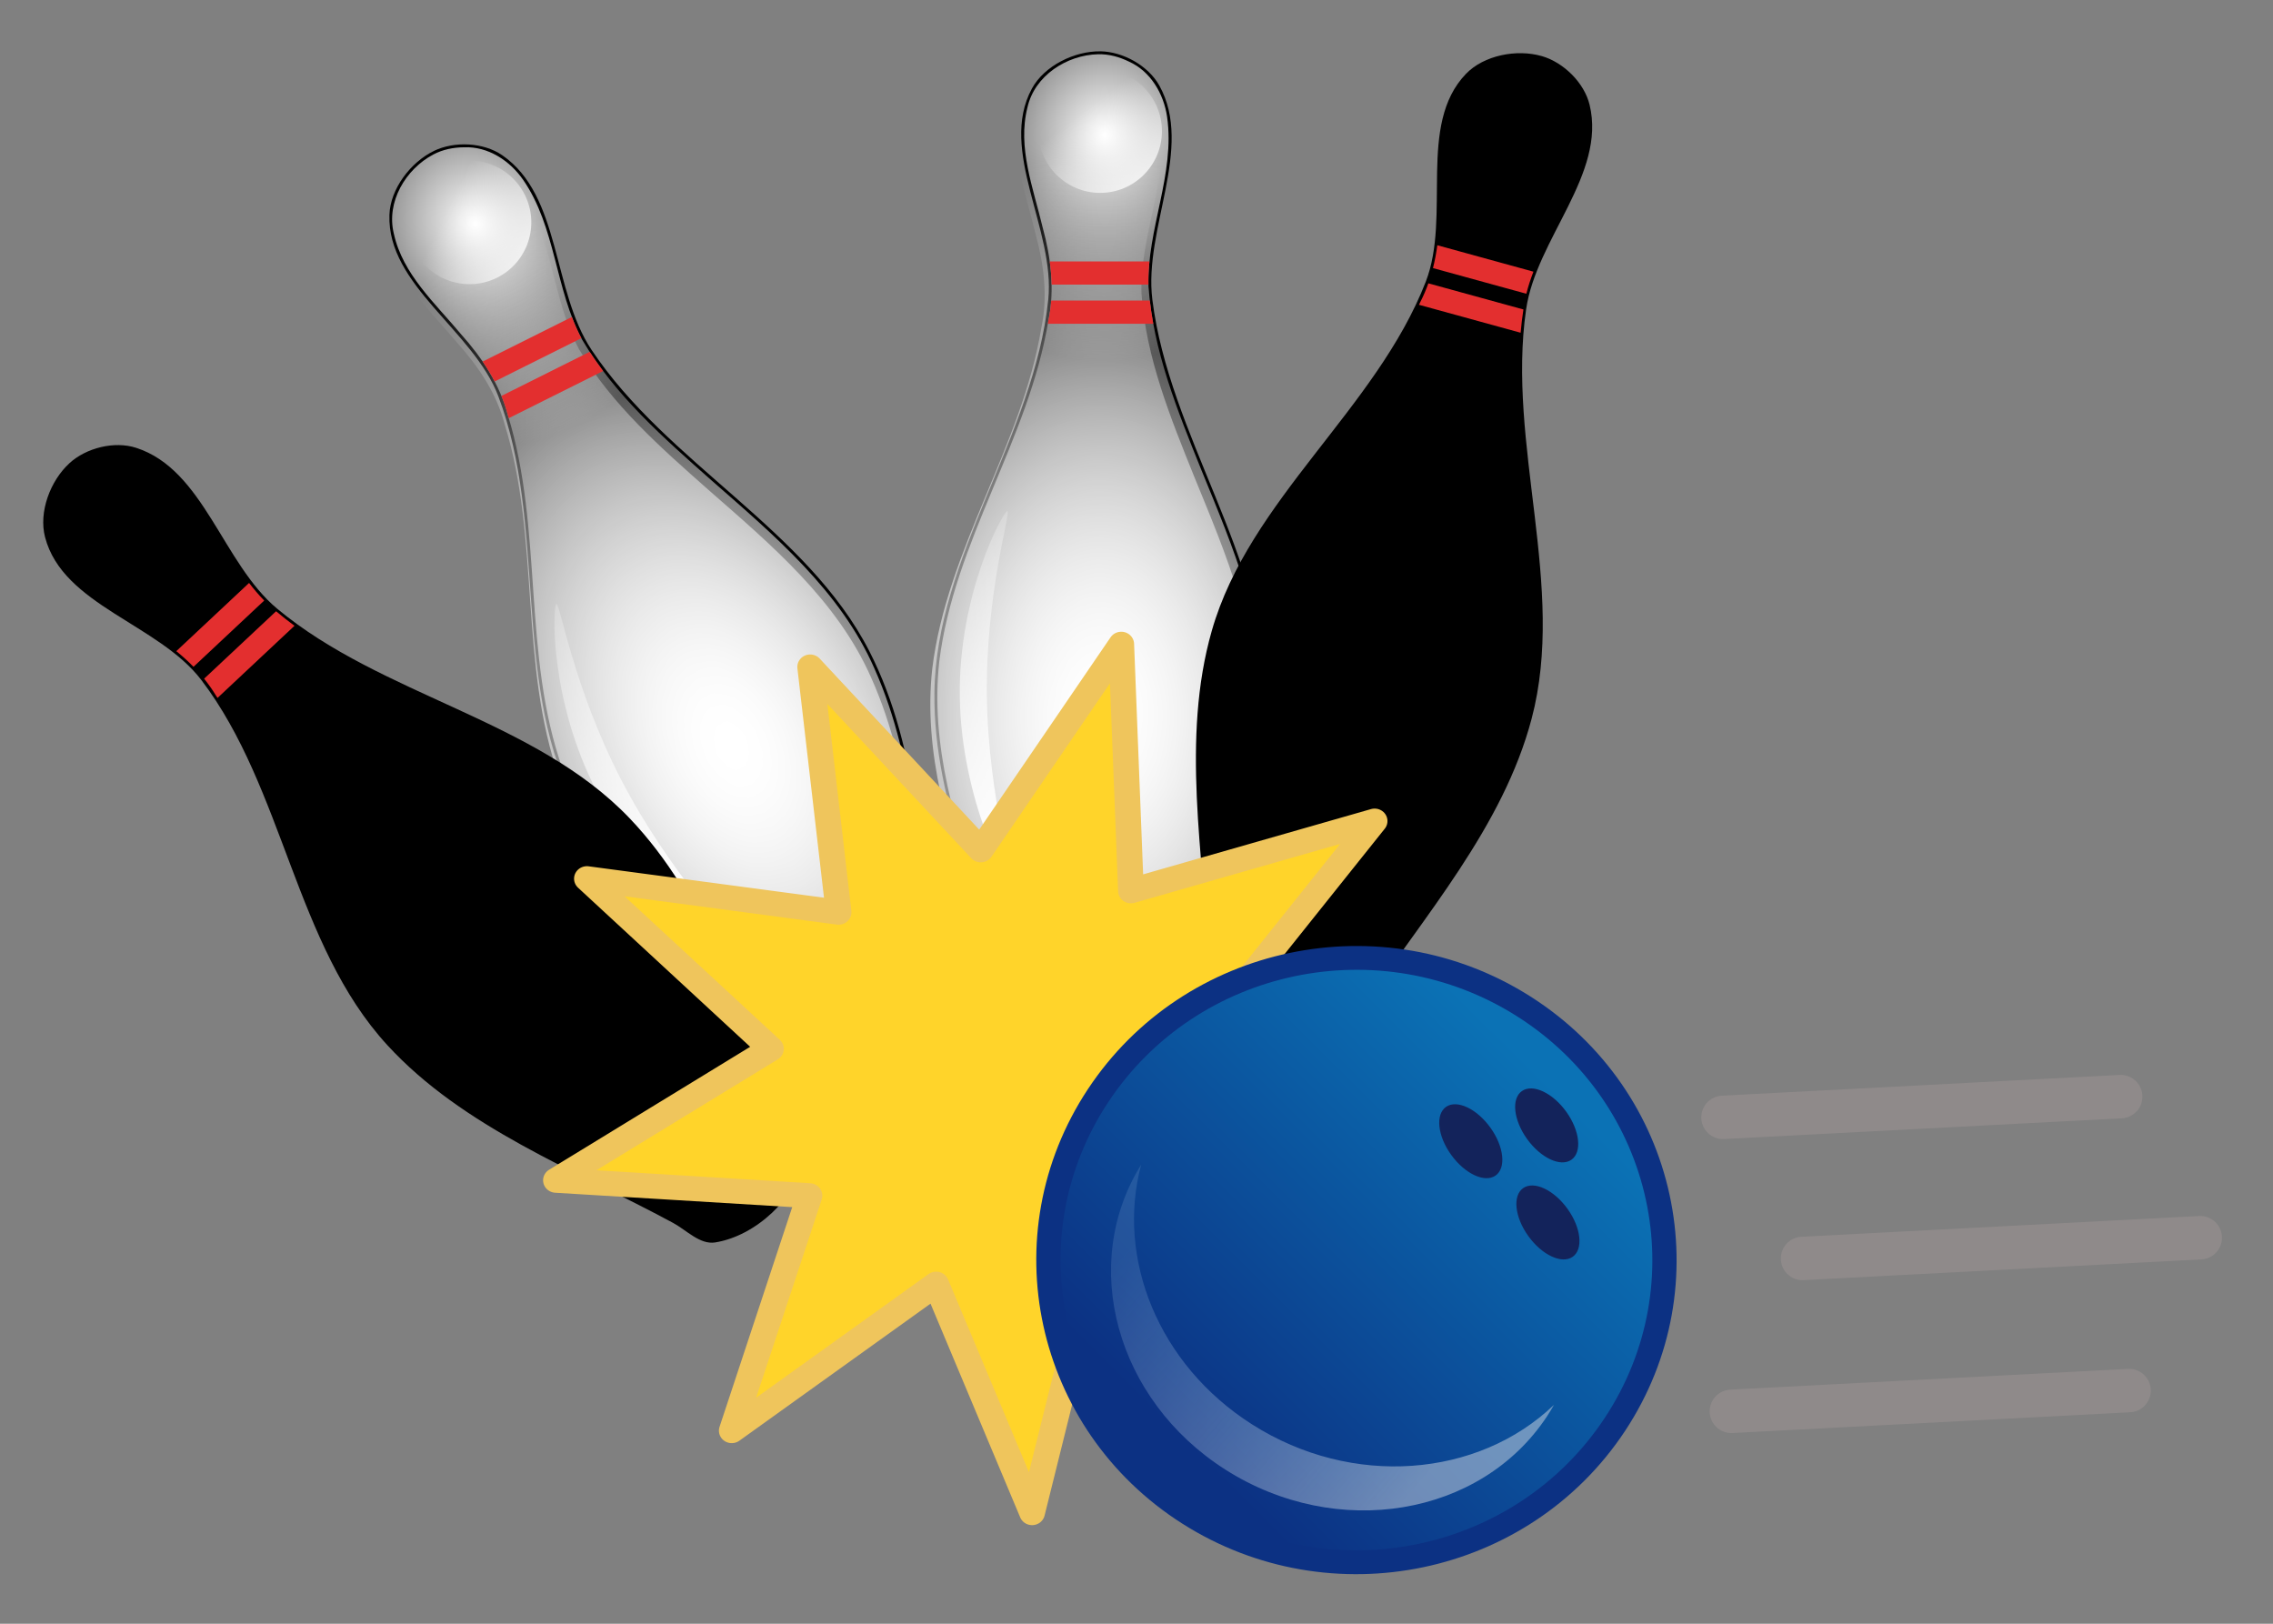 <?xml version="1.0" encoding="UTF-8"?>
<svg version="1.0" viewBox="0 0 700 500" xmlns="http://www.w3.org/2000/svg" xmlns:xlink="http://www.w3.org/1999/xlink">
<rect x="0" y="0" width="700" height="500" fill="#808080" stroke="none"/>
<defs>
<linearGradient id="e">
<stop stop-color="#fff" offset="0"/>
<stop stop-color="#fff" stop-opacity="0" offset="1"/>
</linearGradient>
<linearGradient id="d" x1="299.53" x2="219.42" y1="657.05" y2="376.68" gradientTransform="matrix(.449 0 0 .449 -84.618 -23.117)" gradientUnits="userSpaceOnUse" xlink:href="#e"/>
<radialGradient id="b" cx="355.93" cy="627.87" r="112.52" gradientTransform="matrix(.991 1.434e-7 -3.1054e-7 1.55 -279.62 -741.33)" gradientUnits="userSpaceOnUse" xlink:href="#e"/>
<radialGradient id="a" cx="355.93" cy="340.92" r="112.52" gradientTransform="matrix(.568 -4.4553e-8 4.0779e-8 .623 -126.68 -161.74)" gradientUnits="userSpaceOnUse" xlink:href="#e"/>
<linearGradient id="i" x1="359.79" x2="311.02" y1="173.06" y2="109.97" gradientUnits="userSpaceOnUse">
<stop stop-color="#fff" offset="0"/>
<stop stop-color="#fff" stop-opacity="0" offset="1"/>
</linearGradient>
<radialGradient id="c" cx="355.93" cy="627.87" r="112.52" gradientTransform="matrix(.991 1.434e-7 -3.1054e-7 1.55 -277.45 -743.5)" gradientUnits="userSpaceOnUse" xlink:href="#e"/>
<linearGradient id="f" x1="359.79" x2="311.02" y1="173.06" y2="109.97" gradientUnits="userSpaceOnUse" xlink:href="#i"/>
<linearGradient id="h">
<stop stop-color="#aacced" stop-opacity=".154" offset="0"/>
<stop stop-color="#ededed" stop-opacity=".439" offset="1"/>
</linearGradient>
<linearGradient id="g" x1="256.35" x2="304.91" y1="447.12" y2="488.42" gradientUnits="userSpaceOnUse" xlink:href="#h"/>
</defs>
<g transform="translate(948 249.71)">
<g transform="translate(382.13 103.1)">
<g transform="translate(-1104 -893.51)">
<g transform="matrix(.993 0 0 .993 52.097 644.25)">
<g transform="translate(13.337 -15.242)">
<g transform="translate(-26.371 -97.792)">
<path d="m74.09 24.674c-8.052-0.113-17.373 4.477-21.216 11.554-10.444 19.237 7.306 43.697 5.072 65.473-4.319 42.101-34.873 79.639-35.304 121.96-0.354 34.772 15.926 67.8 26.959 100.78 1.527 4.564 1.423 10.694 5.414 13.385 10.544 7.109 27.606 7.109 38.15 0 3.99-2.691 3.887-8.821 5.414-13.385 11.033-32.977 27.314-66.005 26.959-100.78-0.43-42.33-30.052-79.97-35.306-121.97-2.748-21.964 12.906-47.005 2.181-66.371-3.422-6.181-11.259-10.556-18.325-10.655z"/>
<path d="m73.361 25.578c-9.657 0.235-19.64 6.612-21.862 16.456-3.189 12.537 1.848 25.115 4.711 37.225 2.575 9.381 3.808 19.319 1.775 28.918-6.053 36.774-29.289 68.56-33.839 105.74-2.866 25.935 5.025 51.459 13.737 75.55 4.412 12.495 9.597 24.81 13.334 37.483 0.781 4.257 1.682 9.583 6.29 11.345 10.939 5.682 25.131 5.398 35.482-1.446 4.053-3.786 3.228-9.95 5.412-14.677 10.306-30.474 24.742-60.338 26.15-92.949 1.308-26.221-9.354-50.83-19.082-74.634-7.4-18.36-15.064-37.11-16.439-57.008-0.551-17.774 8.333-34.837 5.771-52.613-1.053-7.143-5.108-14.096-11.837-17.116-2.961-1.456-6.255-2.37-9.604-2.275z" fill="url(#a)"/>
<path d="m73.361 25.578c-9.657 0.235-19.64 6.612-21.862 16.456-3.189 12.537 1.848 25.115 4.711 37.225 2.575 9.381 3.808 19.319 1.775 28.918-6.053 36.774-29.289 68.56-33.839 105.74-2.866 25.935 5.025 51.459 13.737 75.55 4.412 12.495 9.597 24.81 13.334 37.483 0.781 4.257 1.682 9.583 6.29 11.345 10.939 5.682 25.131 5.398 35.482-1.446 4.053-3.786 3.228-9.95 5.412-14.677 10.306-30.474 24.742-60.338 26.15-92.949 1.308-26.221-9.354-50.83-19.082-74.634-7.4-18.36-15.064-37.11-16.439-57.008-0.551-17.774 8.333-34.837 5.771-52.613-1.053-7.143-5.108-14.096-11.837-17.116-2.961-1.456-6.255-2.37-9.604-2.275z" fill="url(#c)"/>
<path d="m71.186 27.753c-9.657 0.235-19.64 6.612-21.862 16.456-3.189 12.537 1.848 25.115 4.711 37.225 2.575 9.381 3.808 19.319 1.775 28.918-6.053 36.774-29.289 68.56-33.839 105.74-2.866 25.935 5.025 51.459 13.737 75.55 4.412 12.495 9.597 24.81 13.334 37.483 0.781 4.257 1.682 9.583 6.29 11.345 10.939 5.682 25.131 5.398 35.482-1.446 4.053-3.786 3.228-9.95 5.412-14.677 10.306-30.474 24.742-60.338 26.15-92.949 1.308-26.221-9.354-50.83-19.082-74.634-7.4-18.36-15.064-37.11-16.439-57.008-0.551-17.774 8.333-34.837 5.771-52.613-1.053-7.143-5.108-14.096-11.837-17.116-2.961-1.456-6.255-2.37-9.604-2.275z" fill="url(#b)"/>
<path d="m58.856 101.96c-0.154 2.081-0.435 4.162-0.871 6.22-0.054 0.325-0.112 0.645-0.169 0.969h32.702c-0.438-2.38-0.804-4.777-1.081-7.189h-30.582z" fill="#e32f2f"/>
<path d="m58.407 89.831c0.326 2.385 0.528 4.79 0.576 7.189h30.034c-0.048-2.408 0.07-4.803 0.309-7.189h-30.919z" fill="#e32f2f"/>
<circle transform="matrix(.449 0 0 .449 -74.917 -2.828)" cx="331.75" cy="116.34" r="42.665" fill="url(#f)"/>
<path d="m45.272 167.26c1.24-0.017-6.793 25.303-6.361 57.482 0.431 32.096 9.169 58.957 7.935 59.106-0.016 4.5e-4 -0.009 2.9e-4 -0.009 2.9e-4s0.006 9e-5 -0.009-4e-5c-1.237-0.12-15.89-26.95-16.321-59.05-0.432-32.18 13.526-57.52 14.766-57.54z" fill="url(#d)" fill-rule="evenodd"/>
</g>
<g transform="matrix(.964 .265 -.265 .964 119.74 -115.06)">
<path d="m74.09 24.674c-8.052-0.113-17.373 4.477-21.216 11.554-10.444 19.237 7.306 43.697 5.072 65.473-4.319 42.101-34.873 79.639-35.304 121.96-0.354 34.772 15.926 67.8 26.959 100.78 1.527 4.564 1.423 10.694 5.414 13.385 10.544 7.109 27.606 7.109 38.15 0 3.99-2.691 3.887-8.821 5.414-13.385 11.033-32.977 27.314-66.005 26.959-100.78-0.43-42.33-30.052-79.97-35.306-121.97-2.748-21.964 12.906-47.005 2.181-66.371-3.422-6.181-11.259-10.556-18.325-10.655z"/>
<path d="m73.361 25.578c-9.657 0.235-19.64 6.612-21.862 16.456-3.189 12.537 1.848 25.115 4.711 37.225 2.575 9.381 3.808 19.319 1.775 28.918-6.053 36.774-29.289 68.56-33.839 105.74-2.866 25.935 5.025 51.459 13.737 75.55 4.412 12.495 9.597 24.81 13.334 37.483 0.781 4.257 1.682 9.583 6.29 11.345 10.939 5.682 25.131 5.398 35.482-1.446 4.053-3.786 3.228-9.95 5.412-14.677 10.306-30.474 24.742-60.338 26.15-92.949 1.308-26.221-9.354-50.83-19.082-74.634-7.4-18.36-15.064-37.11-16.439-57.008-0.551-17.774 8.333-34.837 5.771-52.613-1.053-7.143-5.108-14.096-11.837-17.116-2.961-1.456-6.255-2.37-9.604-2.275z" fill="url(#a)"/>
<path d="m73.361 25.578c-9.657 0.235-19.64 6.612-21.862 16.456-3.189 12.537 1.848 25.115 4.711 37.225 2.575 9.381 3.808 19.319 1.775 28.918-6.053 36.774-29.289 68.56-33.839 105.74-2.866 25.935 5.025 51.459 13.737 75.55 4.412 12.495 9.597 24.81 13.334 37.483 0.781 4.257 1.682 9.583 6.29 11.345 10.939 5.682 25.131 5.398 35.482-1.446 4.053-3.786 3.228-9.95 5.412-14.677 10.306-30.474 24.742-60.338 26.15-92.949 1.308-26.221-9.354-50.83-19.082-74.634-7.4-18.36-15.064-37.11-16.439-57.008-0.551-17.774 8.333-34.837 5.771-52.613-1.053-7.143-5.108-14.096-11.837-17.116-2.961-1.456-6.255-2.37-9.604-2.275z" fill="url(#c)"/>
<path d="m71.186 27.753c-9.657 0.235-19.64 6.612-21.862 16.456-3.189 12.537 1.848 25.115 4.711 37.225 2.575 9.381 3.808 19.319 1.775 28.918-6.053 36.774-29.289 68.56-33.839 105.74-2.866 25.935 5.025 51.459 13.737 75.55 4.412 12.495 9.597 24.81 13.334 37.483 0.781 4.257 1.682 9.583 6.29 11.345 10.939 5.682 25.131 5.398 35.482-1.446 4.053-3.786 3.228-9.95 5.412-14.677 10.306-30.474 24.742-60.338 26.15-92.949 1.308-26.221-9.354-50.83-19.082-74.634-7.4-18.36-15.064-37.11-16.439-57.008-0.551-17.774 8.333-34.837 5.771-52.613-1.053-7.143-5.108-14.096-11.837-17.116-2.961-1.456-6.255-2.37-9.604-2.275z" fill="url(#b)"/>
<path d="m58.856 101.96c-0.154 2.081-0.435 4.162-0.871 6.22-0.054 0.325-0.112 0.645-0.169 0.969h32.702c-0.438-2.38-0.804-4.777-1.081-7.189h-30.582z" fill="#e32f2f"/>
<path d="m58.407 89.831c0.326 2.385 0.528 4.79 0.576 7.189h30.034c-0.048-2.408 0.07-4.803 0.309-7.189h-30.919z" fill="#e32f2f"/>
<circle transform="matrix(.449 0 0 .449 -74.917 -2.828)" cx="331.75" cy="116.34" r="42.665" fill="url(#f)"/>
<path d="m45.272 167.26c1.24-0.017-6.793 25.303-6.361 57.482 0.431 32.096 9.169 58.957 7.935 59.106-0.016 4.5e-4 -0.009 2.9e-4 -0.009 2.9e-4s0.006 9e-5 -0.009-4e-5c-1.237-0.12-15.89-26.95-16.321-59.05-0.432-32.18 13.526-57.52 14.766-57.54z" fill="url(#d)" fill-rule="evenodd"/>
</g>
<g transform="matrix(.895 -.447 .447 .895 -236.27 -31.209)">
<path d="m74.09 24.674c-8.052-0.113-17.373 4.477-21.216 11.554-10.444 19.237 7.306 43.697 5.072 65.473-4.319 42.101-34.873 79.639-35.304 121.96-0.354 34.772 15.926 67.8 26.959 100.78 1.527 4.564 1.423 10.694 5.414 13.385 10.544 7.109 27.606 7.109 38.15 0 3.99-2.691 3.887-8.821 5.414-13.385 11.033-32.977 27.314-66.005 26.959-100.78-0.43-42.33-30.052-79.97-35.306-121.97-2.748-21.964 12.906-47.005 2.181-66.371-3.422-6.181-11.259-10.556-18.325-10.655z"/>
<path d="m73.361 25.578c-9.657 0.235-19.64 6.612-21.862 16.456-3.189 12.537 1.848 25.115 4.711 37.225 2.575 9.381 3.808 19.319 1.775 28.918-6.053 36.774-29.289 68.56-33.839 105.74-2.866 25.935 5.025 51.459 13.737 75.55 4.412 12.495 9.597 24.81 13.334 37.483 0.781 4.257 1.682 9.583 6.29 11.345 10.939 5.682 25.131 5.398 35.482-1.446 4.053-3.786 3.228-9.95 5.412-14.677 10.306-30.474 24.742-60.338 26.15-92.949 1.308-26.221-9.354-50.83-19.082-74.634-7.4-18.36-15.064-37.11-16.439-57.008-0.551-17.774 8.333-34.837 5.771-52.613-1.053-7.143-5.108-14.096-11.837-17.116-2.961-1.456-6.255-2.37-9.604-2.275z" fill="url(#a)"/>
<path d="m73.361 25.578c-9.657 0.235-19.64 6.612-21.862 16.456-3.189 12.537 1.848 25.115 4.711 37.225 2.575 9.381 3.808 19.319 1.775 28.918-6.053 36.774-29.289 68.56-33.839 105.74-2.866 25.935 5.025 51.459 13.737 75.55 4.412 12.495 9.597 24.81 13.334 37.483 0.781 4.257 1.682 9.583 6.29 11.345 10.939 5.682 25.131 5.398 35.482-1.446 4.053-3.786 3.228-9.95 5.412-14.677 10.306-30.474 24.742-60.338 26.15-92.949 1.308-26.221-9.354-50.83-19.082-74.634-7.4-18.36-15.064-37.11-16.439-57.008-0.551-17.774 8.333-34.837 5.771-52.613-1.053-7.143-5.108-14.096-11.837-17.116-2.961-1.456-6.255-2.37-9.604-2.275z" fill="url(#c)"/>
<path d="m71.186 27.753c-9.657 0.235-19.64 6.612-21.862 16.456-3.189 12.537 1.848 25.115 4.711 37.225 2.575 9.381 3.808 19.319 1.775 28.918-6.053 36.774-29.289 68.56-33.839 105.74-2.866 25.935 5.025 51.459 13.737 75.55 4.412 12.495 9.597 24.81 13.334 37.483 0.781 4.257 1.682 9.583 6.29 11.345 10.939 5.682 25.131 5.398 35.482-1.446 4.053-3.786 3.228-9.95 5.412-14.677 10.306-30.474 24.742-60.338 26.15-92.949 1.308-26.221-9.354-50.83-19.082-74.634-7.4-18.36-15.064-37.11-16.439-57.008-0.551-17.774 8.333-34.837 5.771-52.613-1.053-7.143-5.108-14.096-11.837-17.116-2.961-1.456-6.255-2.37-9.604-2.275z" fill="url(#b)"/>
<path d="m58.856 101.96c-0.154 2.081-0.435 4.162-0.871 6.22-0.054 0.325-0.112 0.645-0.169 0.969h32.702c-0.438-2.38-0.804-4.777-1.081-7.189h-30.582z" fill="#e32f2f"/>
<path d="m58.407 89.831c0.326 2.385 0.528 4.79 0.576 7.189h30.034c-0.048-2.408 0.07-4.803 0.309-7.189h-30.919z" fill="#e32f2f"/>
<circle transform="matrix(.449 0 0 .449 -74.917 -2.828)" cx="331.75" cy="116.34" r="42.665" fill="url(#f)"/>
<path d="m45.272 167.26c1.24-0.017-6.793 25.303-6.361 57.482 0.431 32.096 9.169 58.957 7.935 59.106-0.016 4.5e-4 -0.009 2.9e-4 -0.009 2.9e-4s0.006 9e-5 -0.009-4e-5c-1.237-0.12-15.89-26.95-16.321-59.05-0.432-32.18 13.526-57.52 14.766-57.54z" fill="url(#d)" fill-rule="evenodd"/>
</g>
<g transform="matrix(.73 -.684 .684 .73 -342.93 87.257)">
<path d="m74.09 24.674c-8.052-0.113-17.373 4.477-21.216 11.554-10.444 19.237 7.306 43.697 5.072 65.473-4.319 42.101-34.873 79.639-35.304 121.96-0.354 34.772 15.926 67.8 26.959 100.78 1.527 4.564 1.423 10.694 5.414 13.385 10.544 7.109 27.606 7.109 38.15 0 3.99-2.691 3.887-8.821 5.414-13.385 11.033-32.977 27.314-66.005 26.959-100.78-0.43-42.33-30.052-79.97-35.306-121.97-2.748-21.964 12.906-47.005 2.181-66.371-3.422-6.181-11.259-10.556-18.325-10.655z"/>
<path d="m73.361 25.578c-9.657 0.235-19.64 6.612-21.862 16.456-3.189 12.537 1.848 25.115 4.711 37.225 2.575 9.381 3.808 19.319 1.775 28.918-6.053 36.774-29.289 68.56-33.839 105.74-2.866 25.935 5.025 51.459 13.737 75.55 4.412 12.495 9.597 24.81 13.334 37.483 0.781 4.257 1.682 9.583 6.29 11.345 10.939 5.682 25.131 5.398 35.482-1.446 4.053-3.786 3.228-9.95 5.412-14.677 10.306-30.474 24.742-60.338 26.15-92.949 1.308-26.221-9.354-50.83-19.082-74.634-7.4-18.36-15.064-37.11-16.439-57.008-0.551-17.774 8.333-34.837 5.771-52.613-1.053-7.143-5.108-14.096-11.837-17.116-2.961-1.456-6.255-2.37-9.604-2.275z" fill="url(#a)"/>
<path d="m73.361 25.578c-9.657 0.235-19.64 6.612-21.862 16.456-3.189 12.537 1.848 25.115 4.711 37.225 2.575 9.381 3.808 19.319 1.775 28.918-6.053 36.774-29.289 68.56-33.839 105.74-2.866 25.935 5.025 51.459 13.737 75.55 4.412 12.495 9.597 24.81 13.334 37.483 0.781 4.257 1.682 9.583 6.29 11.345 10.939 5.682 25.131 5.398 35.482-1.446 4.053-3.786 3.228-9.95 5.412-14.677 10.306-30.474 24.742-60.338 26.15-92.949 1.308-26.221-9.354-50.83-19.082-74.634-7.4-18.36-15.064-37.11-16.439-57.008-0.551-17.774 8.333-34.837 5.771-52.613-1.053-7.143-5.108-14.096-11.837-17.116-2.961-1.456-6.255-2.37-9.604-2.275z" fill="url(#c)"/>
<path d="m71.186 27.753c-9.657 0.235-19.64 6.612-21.862 16.456-3.189 12.537 1.848 25.115 4.711 37.225 2.575 9.381 3.808 19.319 1.775 28.918-6.053 36.774-29.289 68.56-33.839 105.74-2.866 25.935 5.025 51.459 13.737 75.55 4.412 12.495 9.597 24.81 13.334 37.483 0.781 4.257 1.682 9.583 6.29 11.345 10.939 5.682 25.131 5.398 35.482-1.446 4.053-3.786 3.228-9.95 5.412-14.677 10.306-30.474 24.742-60.338 26.15-92.949 1.308-26.221-9.354-50.83-19.082-74.634-7.4-18.36-15.064-37.11-16.439-57.008-0.551-17.774 8.333-34.837 5.771-52.613-1.053-7.143-5.108-14.096-11.837-17.116-2.961-1.456-6.255-2.37-9.604-2.275z" fill="url(#b)"/>
<path d="m58.856 101.96c-0.154 2.081-0.435 4.162-0.871 6.22-0.054 0.325-0.112 0.645-0.169 0.969h32.702c-0.438-2.38-0.804-4.777-1.081-7.189h-30.582z" fill="#e32f2f"/>
<path d="m58.407 89.831c0.326 2.385 0.528 4.79 0.576 7.189h30.034c-0.048-2.408 0.07-4.803 0.309-7.189h-30.919z" fill="#e32f2f"/>
<circle transform="matrix(.449 0 0 .449 -74.917 -2.828)" cx="331.75" cy="116.34" r="42.665" fill="url(#f)"/>
<path d="m45.272 167.26c1.24-0.017-6.793 25.303-6.361 57.482 0.431 32.096 9.169 58.957 7.935 59.106-0.016 4.5e-4 -0.009 2.9e-4 -0.009 2.9e-4s0.006 9e-5 -0.009-4e-5c-1.237-0.12-15.89-26.95-16.321-59.05-0.432-32.18 13.526-57.52 14.766-57.54z" fill="url(#d)" fill-rule="evenodd"/>
</g>
<path transform="matrix(.737 0 0 .716 18.041 134.23)" d="m131.21 289.29-94.556-49.891-25.092 103.92-40.364-98.998-86.023 63.482 32.714-101.78-106.7-6.664 90.485-56.942-77.456-73.693 105.92 14.543-11.966-106.24 71.79 79.223 59.123-89.075 4.071 106.83 102.55-30.232-65.553 84.456 97.989 42.757-104.5 22.56z" fill="#ffd42a" fill-rule="evenodd" stroke="#efc55c" stroke-linecap="round" stroke-linejoin="round" stroke-width="10.8"/>
<g transform="matrix(1.833 0 0 1.798 27.87 204.32)">
<g transform="translate(-245.02,-391.4)">
<path d="m344.63 475.04c-16.272 25.099-49.816 32.25-74.913 15.978-25.104-16.277-32.254-49.818-15.977-74.918 16.269-25.096 49.812-32.25 74.912-15.977 25.102 16.277 32.25 49.819 15.978 74.917z" fill="#0c3183"/>
<linearGradient id="j" x1="330.98" x2="268.48" y1="414.28" y2="475.78" gradientUnits="userSpaceOnUse">
<stop stop-color="#0B72B5" offset="0"/>
<stop stop-color="#0C3183" offset="1"/>
</linearGradient>
<path d="m341.19 472.8c-15.039 23.198-46.042 29.808-69.237 14.768-23.202-15.041-29.811-46.04-14.765-69.235 15.037-23.195 46.037-29.807 69.234-14.768 23.198 15.04 29.807 46.04 14.768 69.235z" fill="url(#j)"/>
<path d="m335.55 428.27c-1.833 1.295-5.19-0.315-7.497-3.586-2.311-3.279-2.691-6.982-0.859-8.275 1.838-1.291 5.195 0.315 7.502 3.588 2.304 3.277 2.686 6.98 0.854 8.273z" fill="#13235b"/>
<path d="m322.71 431c-1.833 1.294-5.192-0.314-7.502-3.589s-2.691-6.977-0.854-8.274c1.833-1.286 5.192 0.32 7.498 3.596 2.308 3.274 2.695 6.977 0.858 8.267z" fill="#13235b"/>
<path d="m335.76 445.01c-1.837 1.293-5.192-0.313-7.502-3.592-2.305-3.273-2.689-6.975-0.854-8.268 1.832-1.295 5.192 0.315 7.498 3.589 2.308 3.277 2.691 6.978 0.858 8.271z" fill="#13235b"/>
</g>
<g transform="translate(-243.76,-391.08)" fill="url(#g)">
<path d="m280.27 473.59c-15.896-10.305-23.04-28.703-18.759-44.814-10.544 17.213-4.286 40.597 14.264 52.627 18.828 12.204 43.176 8.094 54.378-9.184 0.425-0.656 0.812-1.322 1.188-1.993-12.815 12.515-34.115 14.364-51.071 3.364z" fill="url(#g)"/>
</g>
</g>
<path d="m240.83 257.46 123.35-6.435" fill="none" stroke="#8f8a8a" stroke-linecap="round" stroke-linejoin="round" stroke-width="13.465"/>
<path d="m265.5 301.21 123.35-6.435" fill="none" stroke="#8f8a8a" stroke-linecap="round" stroke-linejoin="round" stroke-width="13.465"/>
<path d="m243.43 348.62 123.35-6.435" fill="none" stroke="#8f8a8a" stroke-linecap="round" stroke-linejoin="round" stroke-width="13.465"/>
</g>
</g>
</g>
</g>
</g>
</svg>
